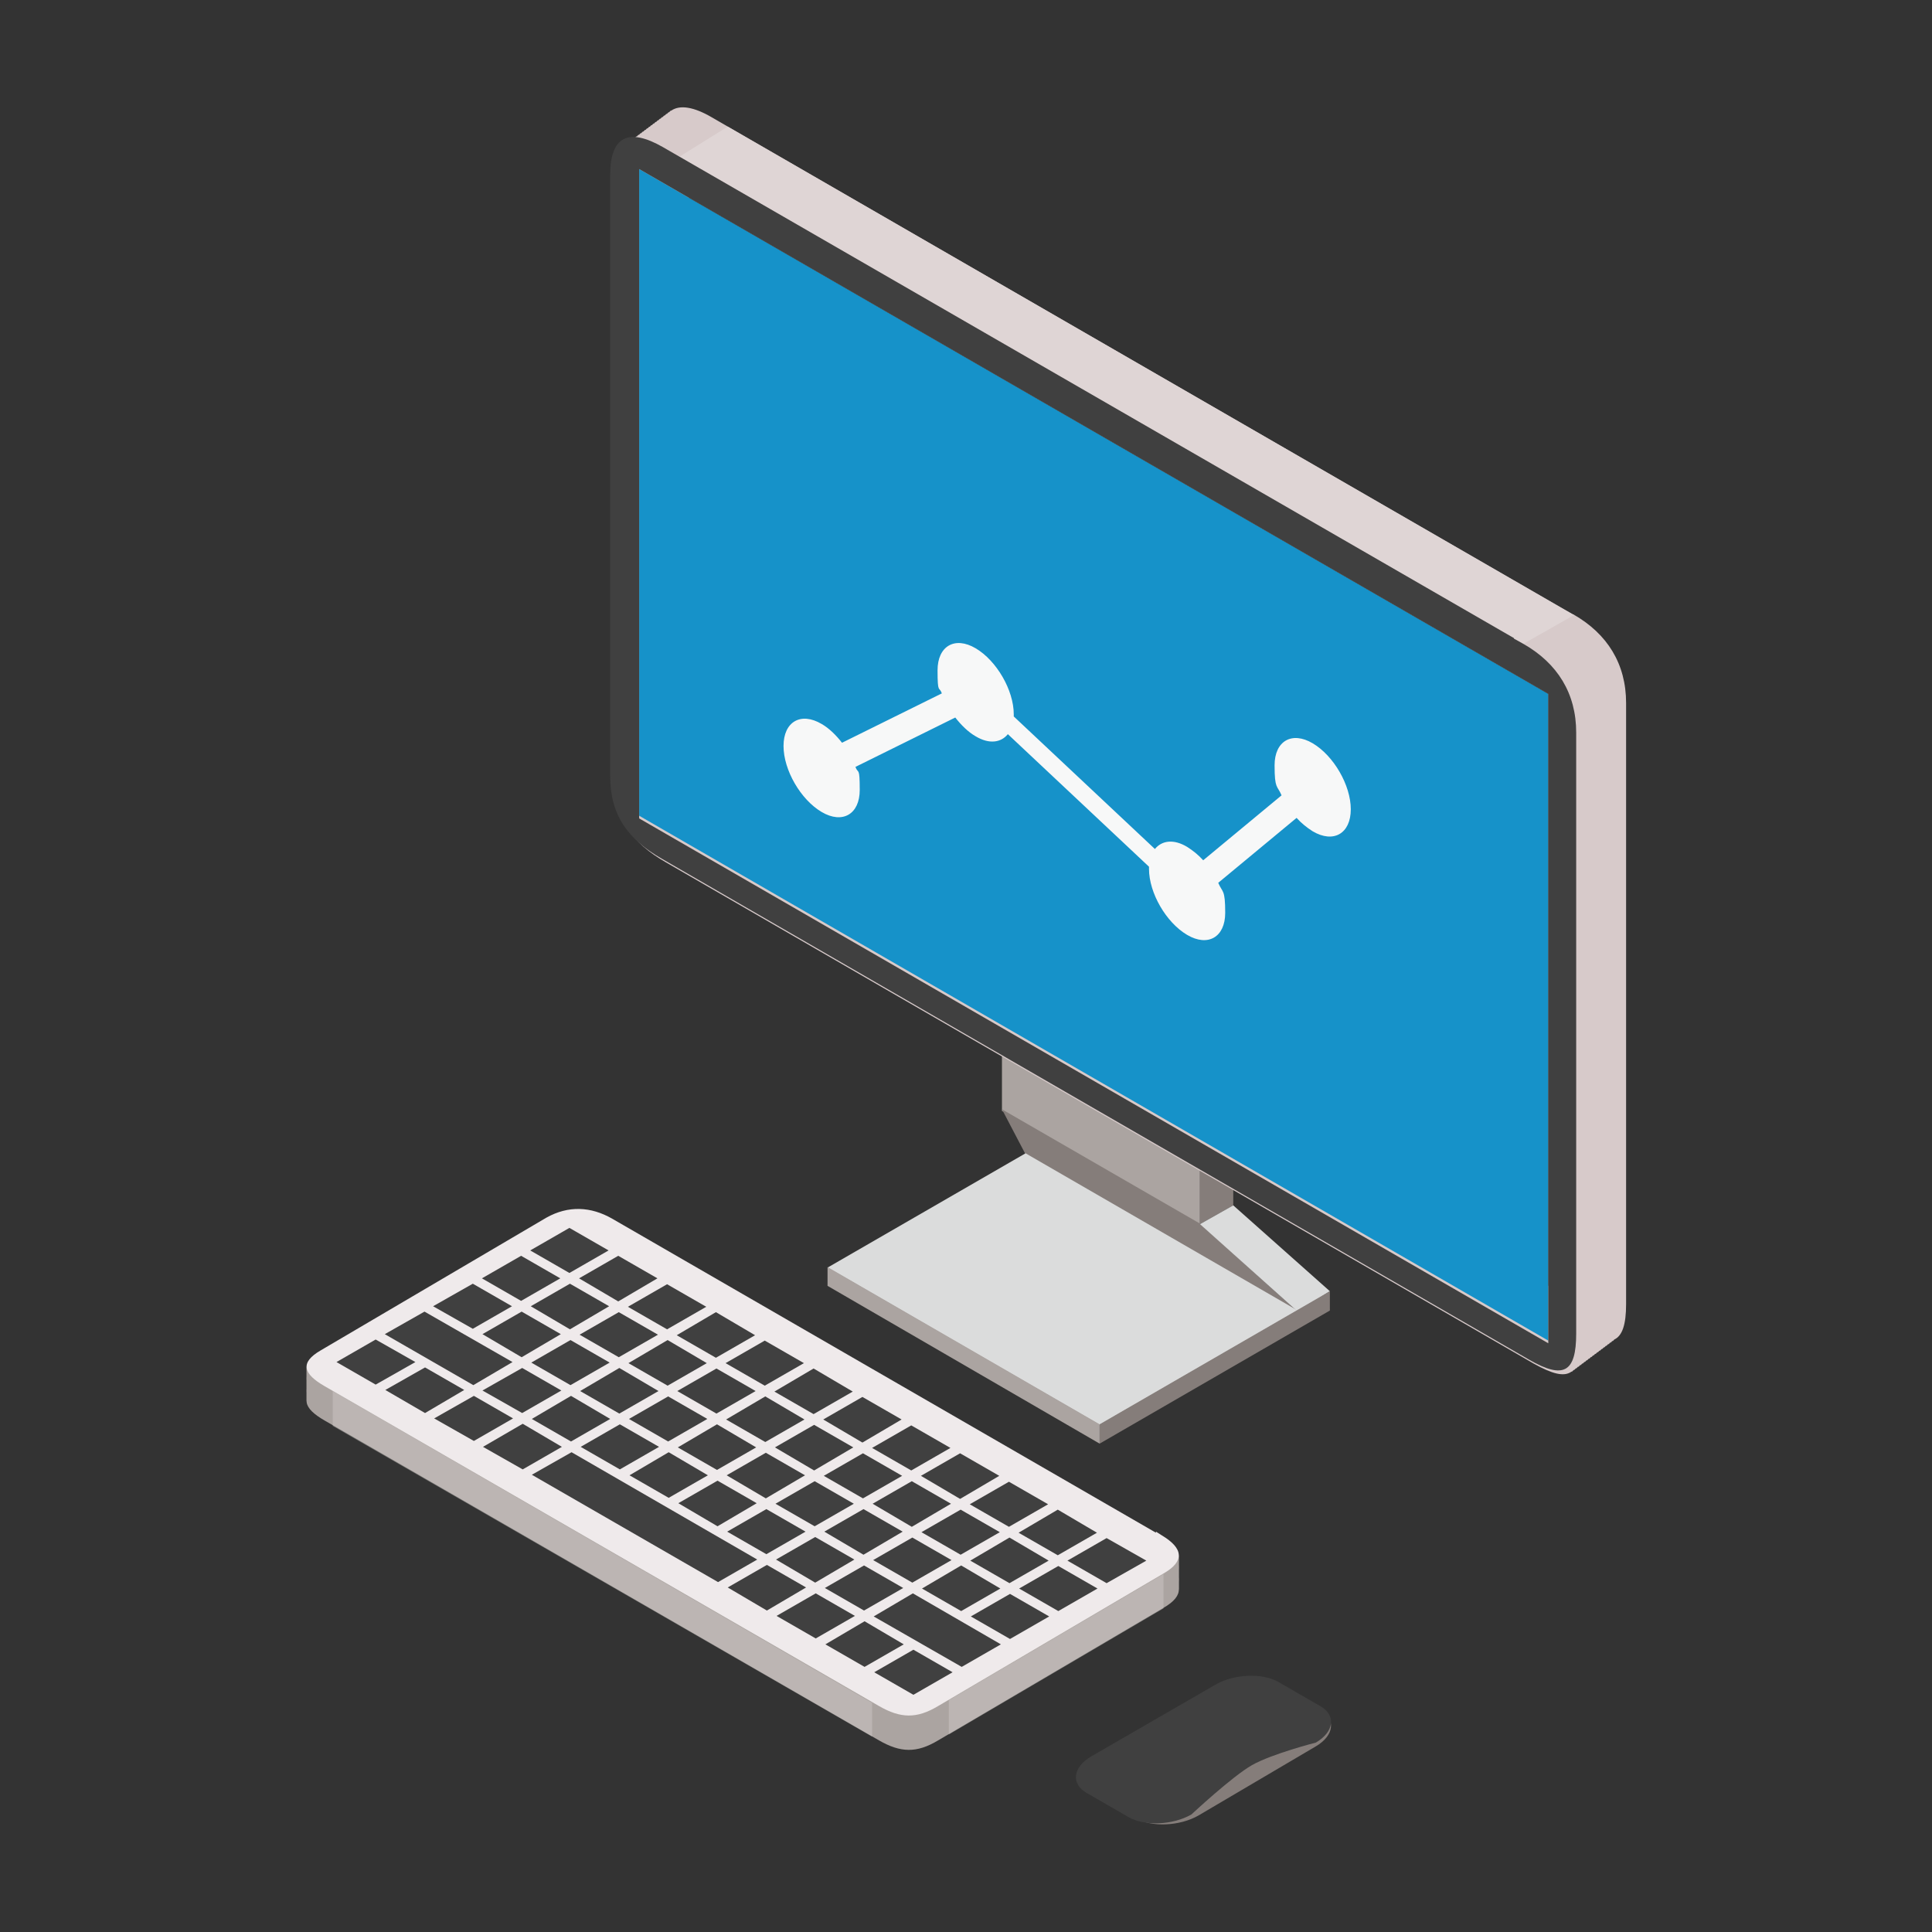 <?xml version="1.0" encoding="UTF-8"?>
<svg id="_レイヤー_1" data-name="レイヤー 1" xmlns="http://www.w3.org/2000/svg" version="1.1" viewBox="0 0 360 360">
  <rect x="0" y="0" width="360" height="360" fill="#333333" stroke="none"/>
  <defs>
    <style>
      .cls-1 {
        fill: #dfd5d5;
      }

      .cls-1, .cls-2, .cls-3, .cls-4, .cls-5, .cls-6, .cls-7, .cls-8, .cls-9, .cls-10 {
        stroke-width: 0px;
      }

      .cls-2 {
        fill: #1692c9;
      }

      .cls-3 {
        fill: #d4d0ce;
        opacity: .4;
      }

      .cls-4 {
        fill: #efeaeb;
      }

      .cls-5 {
        fill: #aba4a1;
      }

      .cls-6 {
        fill: #857d7a;
      }

      .cls-7 {
        fill: #404040;
      }

      .cls-8 {
        fill: #f7f8f8;
      }

      .cls-9 {
        fill: #d7caca;
      }

      .cls-10 {
        fill: #dbdcdc;
      }
    </style>
  </defs>
  <g>
    <g>
      <path class="cls-6" d="M211.6,338.8l-7.8-4.5c-3-1.7-2.6-4.8.8-6.8l21.9-12.9c3.5-2,8.7-2.2,11.7-.5l7.8,4.5c3,1.7,2.6,4.8-.8,6.8l-21.9,12.9c-3.5,2-8.7,2.2-11.7.5Z"/>
      <path class="cls-7" d="M210.3,338.6l-7.8-4.5c-3-1.7-2.6-4.8.8-6.8l23.2-13.4c3.5-2,8.7-2.2,11.7-.5l7.8,4.5c3,1.7,2.6,4.8-.8,6.8,0,0-8.2,2.1-11.9,4.2-3.7,2.1-11.3,9.2-11.3,9.2-3.5,2-8.7,2.2-11.7.5Z"/>
    </g>
    <g>
      <polygon class="cls-5" points="223.6 228.3 186.7 207 186.7 189.2 223.6 210.5 223.6 228.3"/>
      <polygon class="cls-6" points="229.8 224.6 223.6 228.1 223.6 210.4 229.8 206.8 229.8 224.6"/>
      <path class="cls-9" d="M293.1,114.5l-1.8-1L132.7,21.9c-3.4-2-6-2.4-7.6-1.3-.2,0-.3.2-.4.3-.2,0-.3.2-.4.3-.2,0-.3.2-.4.3-.2,0-.3.2-.4.3-.2,0-.3.2-.4.3-.2,0-.3.2-.4.3-.2,0-.3.2-.4.3-.2,0-.3.2-.4.3-.2,0-.3.2-.4.3-.2,0-.3.2-.4.3-.2,0-.3.2-.4.3-.2,0-.3.2-.4.3-.2,0-.3.2-.4.3-.2,0-.3.2-.4.3-.2,0-.3.2-.4.3-.2,0-.3.2-.4.3-.2,0-.3.2-.4.3-.2,0-.3.2-.4.3-.2,0-.3.2-.4.3-.2,0-.3.2-.4.3-1.7.8-2.6,3-2.6,6.7v112c0,7.3,3.3,11.8,9.6,15.4l161.7,93.4c3.4,1.9,5.6,2.5,7,1.5.2,0,.3-.2.4-.3.2,0,.3-.2.4-.3.2,0,.3-.2.4-.3.2,0,.3-.2.4-.3.2,0,.3-.2.4-.3.2,0,.3-.2.4-.3.2,0,.3-.2.4-.3.2,0,.3-.2.4-.3.2,0,.3-.2.4-.3.2,0,.3-.2.4-.3.2,0,.3-.2.4-.3.2,0,.3-.2.4-.3.2,0,.3-.2.4-.3.2,0,.3-.2.4-.3.2,0,.3-.2.4-.3.2,0,.3-.2.4-.3.2,0,.3-.2.4-.3.2,0,.3-.2.4-.3.2,0,.3-.2.4-.3.2,0,.3-.2.4-.3,1.5-.7,2.2-2.8,2.2-6.6v-112c0-7.3-3.5-12.9-9.8-16.5ZM128.3,36.8l160.2,92.5s0,80.6,0,110.3c-35.3-20.4-160.2-92.5-160.2-92.5,0,0,0-80.6,0-110.2Z"/>
      <polygon class="cls-2" points="288.5 249.8 119.1 152 119.1 31.5 288.5 129.3 288.5 249.8"/>
      <polygon class="cls-6" points="241.8 244.4 191.1 215.1 186.7 206.7 223.6 228 241.8 244.4"/>
      <polygon class="cls-10" points="247.8 240.6 241.8 244.4 223.6 228.1 229.8 224.6 247.8 240.6"/>
      <polygon class="cls-10" points="204.9 265.5 154.2 236.2 191.1 214.9 241.8 244.2 204.9 265.5"/>
      <polygon class="cls-6" points="247.8 244.2 204.9 269 204.9 265.4 247.8 240.6 247.8 244.2"/>
      <polygon class="cls-5" points="204.9 269 154.2 239.6 154.2 236.1 204.9 265.4 204.9 269"/>
      <polygon class="cls-1" points="283.8 120 293.3 114.6 135.6 23.6 126.6 29.2 283.8 120"/>
      <path class="cls-7" d="M288.5,129.3s0,121,0,121c0,0-169.4-97.8-169.4-97.8,0,0,0-121,0-121l169.4,97.8ZM282.1,118.9L123.5,27.4c-6.3-3.6-9.8-2.1-9.8,5.2v112c0,7.3,3.3,11.8,9.6,15.4l161.7,93.4c6.3,3.6,8.7,2.4,8.7-4.9v-112c0-7.3-3.5-12.9-9.8-16.5l-1.8-1Z"/>
      <g>
        <g>
          <path class="cls-5" d="M215.4,285.9l-101.3-58.5c-4-2.3-8.2-2.5-12.3-.2l-42,24.7c-4,2.3-3.3,4.4.7,6.7l103.3,59.6c4,2.3,7,2.4,11,0l42-24.7c4-2.3,3.7-4.7-.3-7.1l-1.1-.7Z"/>
          <path class="cls-5" d="M215.4,286.2l-101.3-58.5c-4-2.3-8.2-2.5-12.3-.2l-42,24.7c-4,2.3-3.3,4.4.7,6.7l103.3,59.6c4,2.3,7,2.4,11,0l42-24.7c4-2.3,3.7-4.7-.3-7.1l-1.1-.7Z"/>
          <path class="cls-5" d="M215.4,286.5l-101.3-58.5c-4-2.3-8.2-2.5-12.3-.2l-42,24.7c-4,2.3-3.3,4.4.7,6.7l103.3,59.6c4,2.3,7,2.4,11,0l42-24.7c4-2.3,3.7-4.7-.3-7.1l-1.1-.7Z"/>
          <path class="cls-5" d="M215.4,286.8l-101.3-58.5c-4-2.3-8.2-2.5-12.3-.2l-42,24.7c-4,2.3-3.3,4.4.7,6.7l103.3,59.6c4,2.3,7,2.4,11,0l42-24.7c4-2.3,3.7-4.7-.3-7.1l-1.1-.7Z"/>
          <path class="cls-5" d="M215.4,287.1l-101.3-58.5c-4-2.3-8.2-2.5-12.3-.2l-42,24.7c-4,2.3-3.3,4.4.7,6.7l103.3,59.6c4,2.3,7,2.4,11,0l42-24.7c4-2.3,3.7-4.7-.3-7.1l-1.1-.7Z"/>
          <path class="cls-5" d="M215.4,287.4l-101.3-58.5c-4-2.3-8.2-2.5-12.3-.2l-42,24.7c-4,2.3-3.3,4.4.7,6.7l103.3,59.6c4,2.3,7,2.4,11,0l42-24.7c4-2.3,3.7-4.7-.3-7.1l-1.1-.7Z"/>
          <path class="cls-5" d="M215.4,287.7l-101.3-58.5c-4-2.3-8.2-2.5-12.3-.2l-42,24.7c-4,2.3-3.3,4.4.7,6.7l103.3,59.6c4,2.3,7,2.4,11,0l42-24.7c4-2.3,3.7-4.7-.3-7.1l-1.1-.7Z"/>
          <path class="cls-5" d="M215.4,287.9l-101.3-58.5c-4-2.3-8.2-2.5-12.3-.2l-42,24.7c-4,2.3-3.3,4.4.7,6.7l103.3,59.6c4,2.3,7,2.4,11,0l42-24.7c4-2.3,3.7-4.7-.3-7.1l-1.1-.7Z"/>
          <path class="cls-5" d="M215.4,288.2l-101.3-58.5c-4-2.3-8.2-2.5-12.3-.2l-42,24.7c-4,2.3-3.3,4.4.7,6.7l103.3,59.6c4,2.3,7,2.4,11,0l42-24.7c4-2.3,3.7-4.7-.3-7.1l-1.1-.7Z"/>
          <path class="cls-5" d="M215.4,288.5l-101.3-58.5c-4-2.3-8.2-2.5-12.3-.2l-42,24.7c-4,2.3-3.3,4.4.7,6.7l103.3,59.6c4,2.3,7,2.4,11,0l42-24.7c4-2.3,3.7-4.7-.3-7.1l-1.1-.7Z"/>
          <path class="cls-5" d="M215.4,288.8l-101.3-58.5c-4-2.3-8.2-2.5-12.3-.2l-42,24.7c-4,2.3-3.3,4.4.7,6.7l103.3,59.6c4,2.3,7,2.4,11,0l42-24.7c4-2.3,3.7-4.7-.3-7.1l-1.1-.7Z"/>
          <path class="cls-5" d="M215.4,289.1l-101.3-58.5c-4-2.3-8.2-2.5-12.3-.2l-42,24.7c-4,2.3-3.3,4.4.7,6.7l103.3,59.6c4,2.3,7,2.4,11,0l42-24.7c4-2.3,3.7-4.7-.3-7.1l-1.1-.7Z"/>
          <path class="cls-5" d="M215.4,289.4l-101.3-58.5c-4-2.3-8.2-2.5-12.3-.2l-42,24.7c-4,2.3-3.3,4.4.7,6.7l103.3,59.6c4,2.3,7,2.4,11,0l42-24.7c4-2.3,3.7-4.7-.3-7.1l-1.1-.7Z"/>
          <path class="cls-5" d="M215.4,289.7l-101.3-58.5c-4-2.3-8.2-2.5-12.3-.2l-42,24.7c-4,2.3-3.3,4.4.7,6.7l103.3,59.6c4,2.3,7,2.4,11,0l42-24.7c4-2.3,3.7-4.7-.3-7.1l-1.1-.7Z"/>
          <path class="cls-5" d="M215.4,290l-101.3-58.5c-4-2.3-8.2-2.5-12.3-.2l-42,24.7c-4,2.3-3.3,4.4.7,6.7l103.3,59.6c4,2.3,7,2.4,11,0l42-24.7c4-2.3,3.7-4.7-.3-7.1l-1.1-.7Z"/>
          <path class="cls-5" d="M215.4,290.2l-101.3-58.5c-4-2.3-8.2-2.5-12.3-.2l-42,24.7c-4,2.3-3.3,4.4.7,6.7l103.3,59.6c4,2.3,7,2.4,11,0l42-24.7c4-2.3,3.7-4.7-.3-7.1l-1.1-.7Z"/>
          <path class="cls-5" d="M215.4,290.5l-101.3-58.5c-4-2.3-8.2-2.5-12.3-.2l-42,24.7c-4,2.3-3.3,4.4.7,6.7l103.3,59.6c4,2.3,7,2.4,11,0l42-24.7c4-2.3,3.7-4.7-.3-7.1l-1.1-.7Z"/>
          <path class="cls-5" d="M215.4,290.8l-101.3-58.5c-4-2.3-8.2-2.5-12.3-.2l-42,24.7c-4,2.3-3.3,4.4.7,6.7l103.3,59.6c4,2.3,7,2.4,11,0l42-24.7c4-2.3,3.7-4.7-.3-7.1l-1.1-.7Z"/>
          <path class="cls-5" d="M215.4,291.1l-101.3-58.5c-4-2.3-8.2-2.5-12.3-.2l-42,24.7c-4,2.3-3.3,4.4.7,6.7l103.3,59.6c4,2.3,7,2.4,11,0l42-24.7c4-2.3,3.7-4.7-.3-7.1l-1.1-.7Z"/>
          <path class="cls-5" d="M215.4,291.4l-101.3-58.5c-4-2.3-8.2-2.5-12.3-.2l-42,24.7c-4,2.3-3.3,4.4.7,6.7l103.3,59.6c4,2.3,7,2.4,11,0l42-24.7c4-2.3,3.7-4.7-.3-7.1l-1.1-.7Z"/>
          <path class="cls-5" d="M215.4,291.7l-101.3-58.5c-4-2.3-8.2-2.5-12.3-.2l-42,24.7c-4,2.3-3.3,4.4.7,6.7l103.3,59.6c4,2.3,7,2.4,11,0l42-24.7c4-2.3,3.7-4.7-.3-7.1l-1.1-.7Z"/>
          <path class="cls-5" d="M215.4,292l-101.3-58.5c-4-2.3-8.2-2.5-12.3-.2l-42,24.7c-4,2.3-3.3,4.4.7,6.7l103.3,59.6c4,2.3,7,2.4,11,0l42-24.7c4-2.3,3.7-4.7-.3-7.1l-1.1-.7Z"/>
        </g>
        <path class="cls-4" d="M215.4,285.6l-101.3-58.5c-4-2.3-8.2-2.5-12.3-.2l-42,24.7c-4,2.3-3.3,4.4.7,6.7l103.3,59.6c4,2.3,7,2.4,11,0l42-24.7c4-2.3,3.7-4.7-.3-7.1l-1.1-.7Z"/>
        <polygon class="cls-3" points="62 259.2 62 265.7 162.5 323.6 162.5 317.3 62 259.2"/>
        <polygon class="cls-3" points="176.8 316.8 176.8 323.2 216.8 299.7 216.8 293.3 176.8 316.8"/>
      </g>
      <g>
        <g>
          <polygon class="cls-7" points="106.1 237.2 98.8 233 106.1 228.8 113.4 233 106.1 237.2"/>
          <polygon class="cls-7" points="115.2 242.5 107.9 238.2 115.2 234 122.5 238.2 115.2 242.5"/>
          <polygon class="cls-7" points="124.3 247.7 117 243.5 124.3 239.3 131.6 243.5 124.3 247.7"/>
          <polygon class="cls-7" points="133.4 253 126.1 248.8 133.4 244.5 140.7 248.8 133.4 253"/>
          <polygon class="cls-7" points="142.5 258.2 135.2 254 142.5 249.8 149.8 254 142.5 258.2"/>
          <polygon class="cls-7" points="151.6 263.5 144.3 259.3 151.6 255 158.9 259.3 151.6 263.5"/>
          <polygon class="cls-7" points="160.7 268.8 153.4 264.5 160.7 260.3 168 264.5 160.7 268.8"/>
          <polygon class="cls-7" points="169.8 274 162.5 269.8 169.8 265.6 177.1 269.8 169.8 274"/>
          <polygon class="cls-7" points="178.9 279.3 171.6 275 178.9 270.8 186.2 275 178.9 279.3"/>
          <polygon class="cls-7" points="188 284.5 180.7 280.3 188 276.1 195.3 280.3 188 284.5"/>
          <polygon class="cls-7" points="197.1 289.8 189.8 285.6 197.1 281.3 204.4 285.6 197.1 289.8"/>
          <polygon class="cls-7" points="206.2 295 198.9 290.8 206.2 286.6 213.6 290.8 206.2 295"/>
        </g>
        <g>
          <polygon class="cls-7" points="97.1 242.4 89.8 238.2 97.1 234 104.4 238.2 97.1 242.4"/>
          <polygon class="cls-7" points="106.2 247.7 98.9 243.4 106.2 239.2 113.5 243.4 106.2 247.7"/>
          <polygon class="cls-7" points="115.3 252.9 108 248.7 115.3 244.5 122.6 248.7 115.3 252.9"/>
          <polygon class="cls-7" points="124.4 258.2 117.1 254 124.4 249.7 131.7 254 124.4 258.2"/>
          <polygon class="cls-7" points="133.5 263.4 126.2 259.2 133.5 255 140.8 259.2 133.5 263.4"/>
          <polygon class="cls-7" points="142.6 268.7 135.3 264.5 142.6 260.2 149.9 264.5 142.6 268.7"/>
          <polygon class="cls-7" points="151.7 274 144.4 269.7 151.7 265.5 159 269.7 151.7 274"/>
          <polygon class="cls-7" points="160.8 279.2 153.5 275 160.8 270.8 168.1 275 160.8 279.2"/>
          <polygon class="cls-7" points="169.9 284.5 162.6 280.2 169.9 276 177.2 280.2 169.9 284.5"/>
          <polygon class="cls-7" points="179 289.7 171.7 285.5 179 281.3 186.3 285.5 179 289.7"/>
          <polygon class="cls-7" points="188.1 295 180.8 290.8 188.1 286.5 195.4 290.8 188.1 295"/>
          <polygon class="cls-7" points="197.2 300.2 189.9 296 197.2 291.8 204.5 296 197.2 300.2"/>
        </g>
        <g>
          <polygon class="cls-7" points="88.1 247.6 80.7 243.4 88.1 239.2 95.4 243.4 88.1 247.6"/>
          <polygon class="cls-7" points="97.2 252.9 89.9 248.6 97.2 244.4 104.5 248.6 97.2 252.9"/>
          <polygon class="cls-7" points="106.3 258.1 99 253.9 106.3 249.7 113.6 253.9 106.3 258.1"/>
          <polygon class="cls-7" points="115.4 263.4 108.1 259.2 115.4 254.9 122.7 259.2 115.4 263.4"/>
          <polygon class="cls-7" points="124.5 268.6 117.2 264.4 124.5 260.2 131.8 264.4 124.5 268.6"/>
          <polygon class="cls-7" points="133.6 273.9 126.3 269.7 133.6 265.4 140.9 269.7 133.6 273.9"/>
          <polygon class="cls-7" points="142.7 279.2 135.4 274.9 142.7 270.7 150 274.9 142.7 279.2"/>
          <polygon class="cls-7" points="151.8 284.4 144.5 280.2 151.8 276 159.1 280.2 151.8 284.4"/>
          <polygon class="cls-7" points="160.9 289.7 153.6 285.4 160.9 281.2 168.2 285.4 160.9 289.7"/>
          <polygon class="cls-7" points="170 294.9 162.7 290.7 170 286.5 177.3 290.7 170 294.9"/>
          <polygon class="cls-7" points="179.1 300.2 171.8 296 179.1 291.7 186.4 296 179.1 300.2"/>
          <polygon class="cls-7" points="188.2 305.4 180.9 301.2 188.2 297 195.5 301.2 188.2 305.4"/>
        </g>
        <polygon class="cls-7" points="88.2 258.1 71.7 248.6 79.1 244.4 95.5 253.8 88.2 258.1"/>
        <polygon class="cls-7" points="97.3 263.3 89.9 259.1 97.3 254.9 104.6 259.1 97.3 263.3"/>
        <polygon class="cls-7" points="106.4 268.6 99.1 264.4 106.4 260.1 113.7 264.4 106.4 268.6"/>
        <polygon class="cls-7" points="115.5 273.8 108.2 269.6 115.5 265.4 122.8 269.6 115.5 273.8"/>
        <polygon class="cls-7" points="124.6 279.1 117.3 274.9 124.6 270.6 131.9 274.9 124.6 279.1"/>
        <polygon class="cls-7" points="133.7 284.4 126.4 280.1 133.7 275.9 141 280.1 133.7 284.4"/>
        <polygon class="cls-7" points="142.8 289.6 135.5 285.4 142.8 281.2 150.1 285.4 142.8 289.6"/>
        <polygon class="cls-7" points="151.9 294.9 144.6 290.6 151.9 286.4 159.2 290.6 151.9 294.9"/>
        <polygon class="cls-7" points="161 300.1 153.7 295.9 161 291.7 168.3 295.9 161 300.1"/>
        <polygon class="cls-7" points="179.2 310.6 162.8 301.2 170.1 296.9 186.5 306.4 179.2 310.6"/>
        <polygon class="cls-7" points="70 258 62.7 253.8 70 249.6 77.4 253.8 70 258"/>
        <polygon class="cls-7" points="79.2 263.3 71.8 259 79.2 254.8 86.5 259 79.2 263.3"/>
        <polygon class="cls-7" points="88.3 268.5 80.9 264.3 88.3 260.1 95.6 264.3 88.3 268.5"/>
        <polygon class="cls-7" points="97.4 273.8 90 269.6 97.4 265.3 104.7 269.6 97.4 273.8"/>
        <polygon class="cls-7" points="133.8 294.8 99.1 274.8 106.5 270.6 141.1 290.6 133.8 294.8"/>
        <polygon class="cls-7" points="142.9 300.1 135.6 295.8 142.9 291.6 150.2 295.8 142.9 300.1"/>
        <polygon class="cls-7" points="152 305.3 144.7 301.1 152 296.9 159.3 301.1 152 305.3"/>
        <polygon class="cls-7" points="161.1 310.6 153.8 306.4 161.1 302.1 168.4 306.4 161.1 310.6"/>
        <polygon class="cls-7" points="170.2 315.8 162.9 311.6 170.2 307.4 177.5 311.6 170.2 315.8"/>
      </g>
    </g>
  </g>
  <path class="cls-8" d="M244.6,138.5c-3.9-2.3-7.1-.4-7.1,4.1s.5,3.7,1.3,5.6l-14.6,12.1c-.9-1-1.9-1.8-3-2.5-2.5-1.5-4.7-1.2-6,.4l-26.3-24.7c0-.1,0-.2,0-.4,0-4.5-3.2-10-7.1-12.3s-7.1-.4-7.1,4.1.3,2.9.8,4.3l-18.6,9.2c-1.1-1.4-2.4-2.7-3.8-3.5-3.9-2.3-7.1-.4-7.1,4.1s3.2,10,7.1,12.3,7.1.4,7.1-4.1-.3-2.9-.8-4.3l18.6-9.2c1.1,1.4,2.4,2.7,3.8,3.5,2.5,1.5,4.7,1.2,6-.4l26.3,24.7c0,.1,0,.2,0,.4,0,4.5,3.2,10,7.1,12.3s7.1.4,7.1-4.1-.5-3.7-1.3-5.6l14.6-12.1c.9,1,1.9,1.8,3,2.5,3.9,2.3,7.1.4,7.1-4.1s-3.2-10-7.1-12.3Z"/>
</svg>